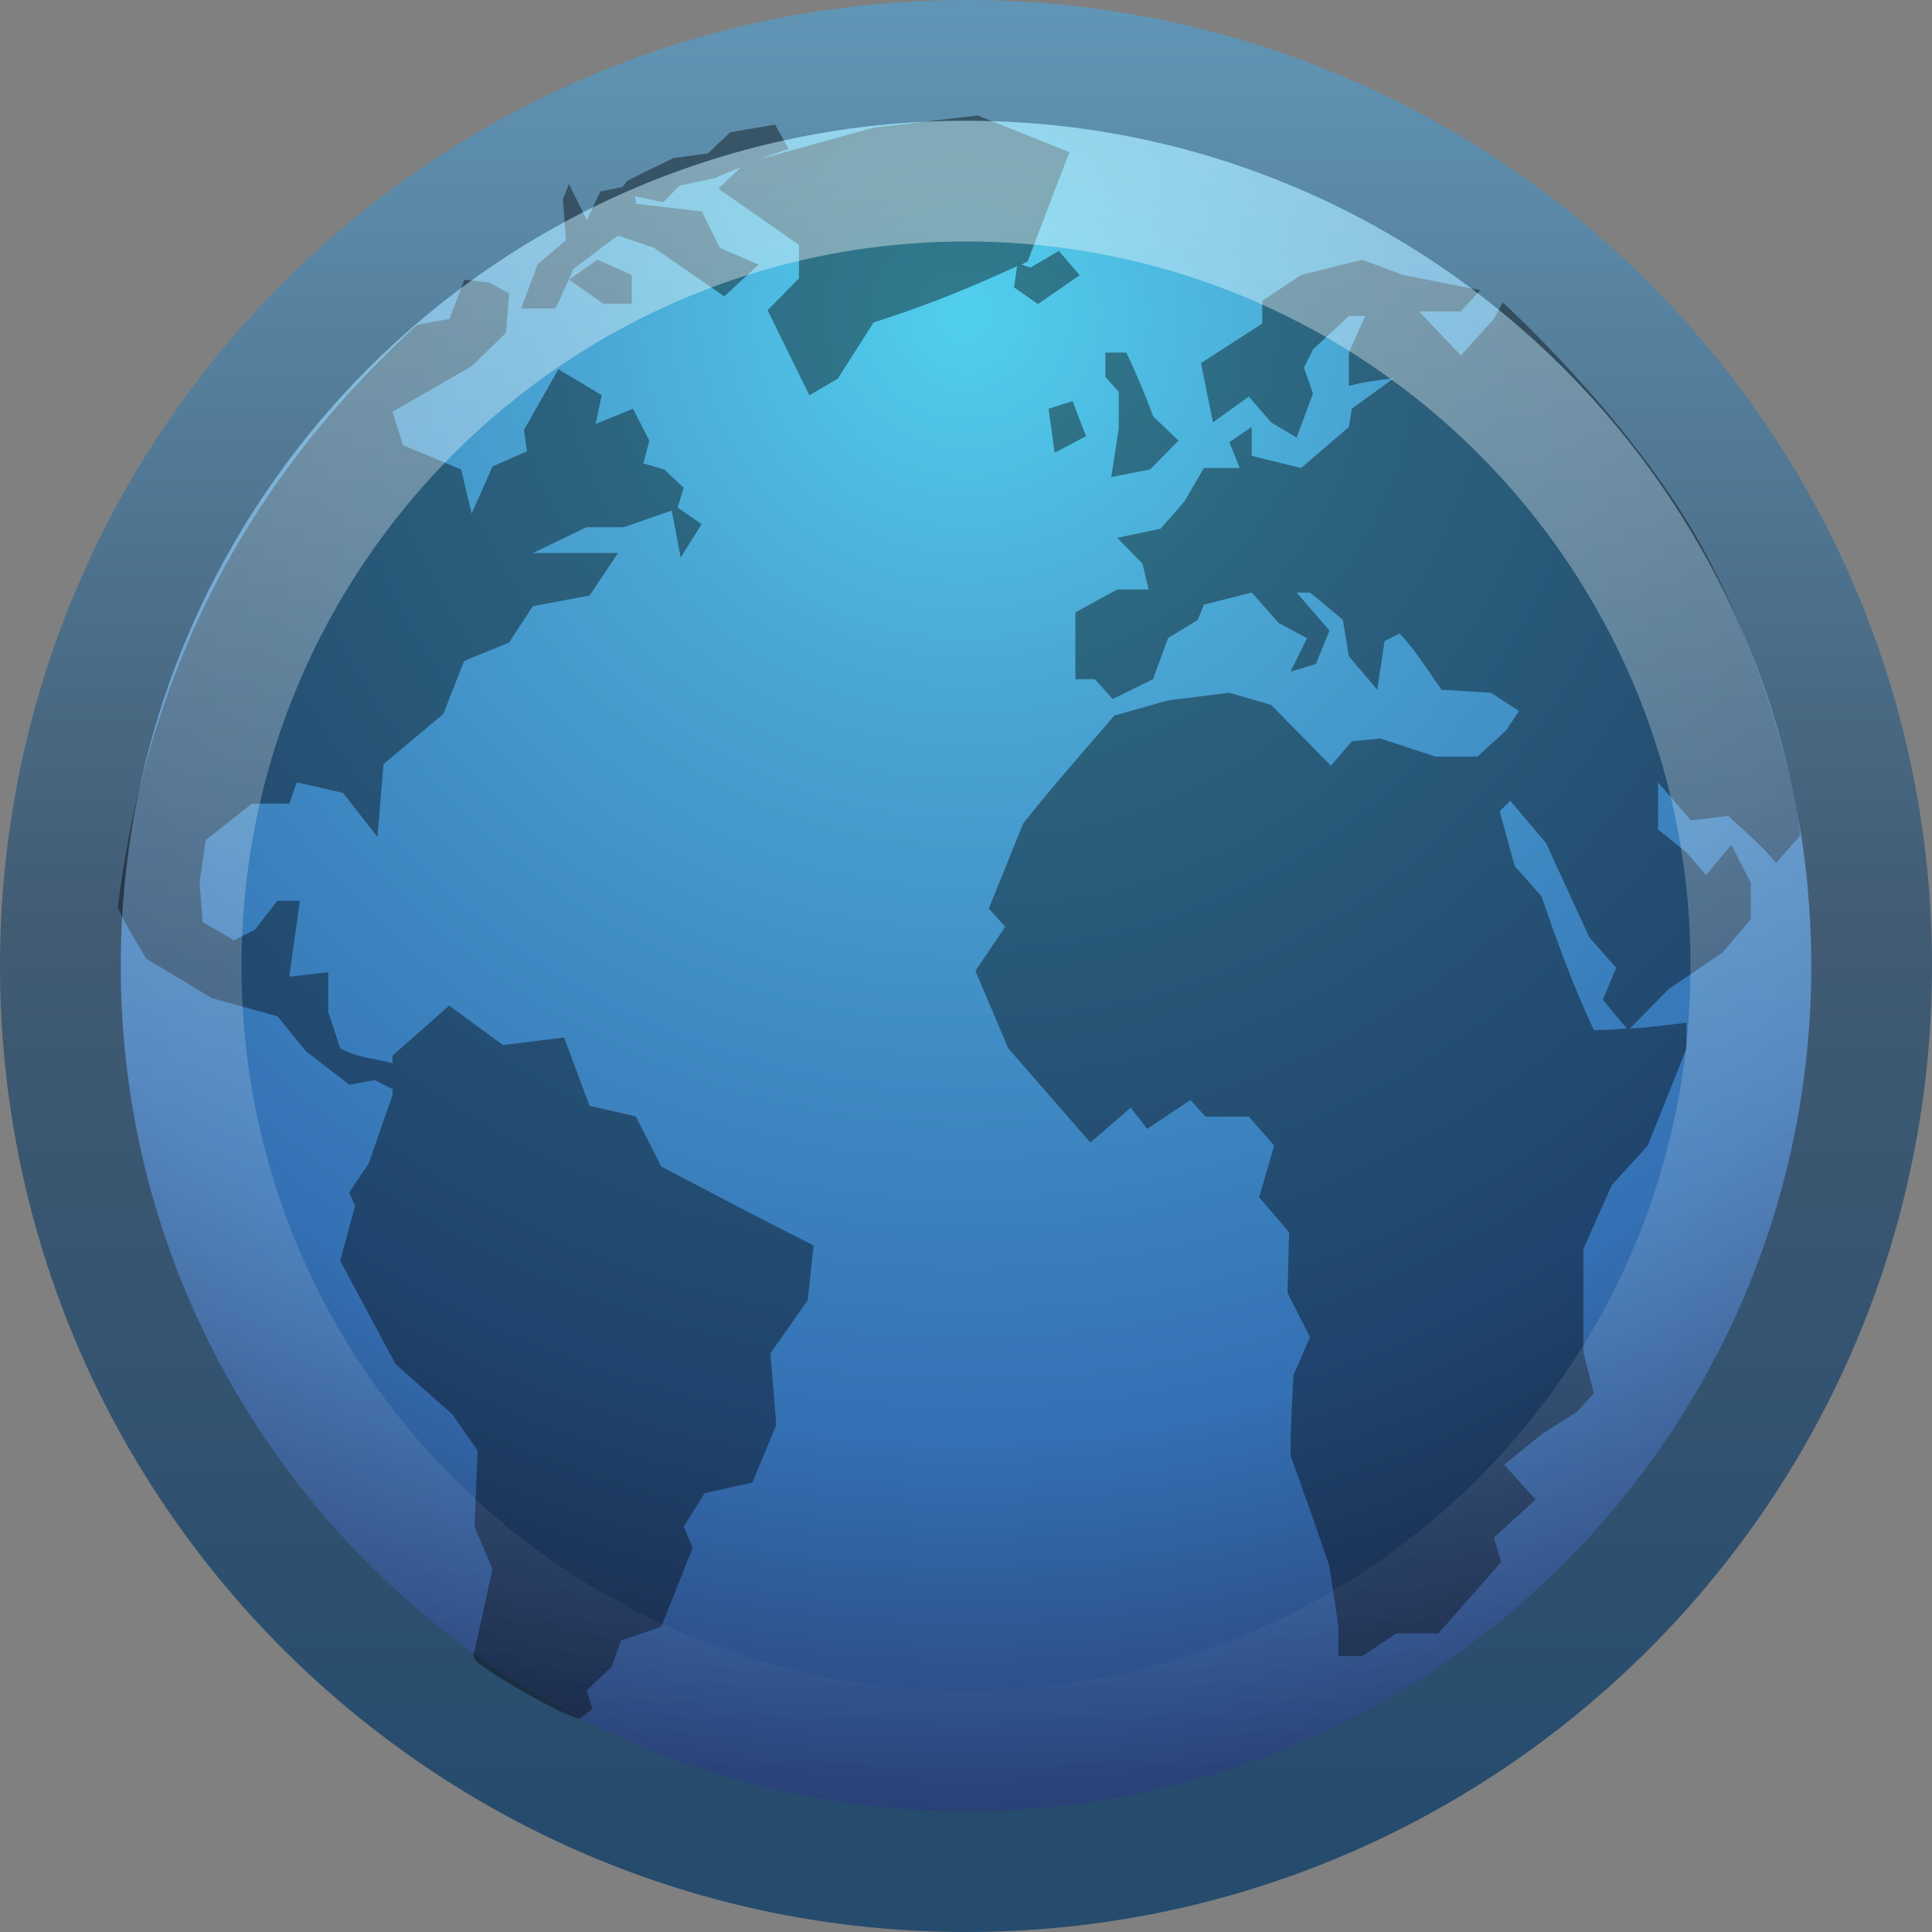 <?xml version="1.0" encoding="UTF-8" standalone="no"?>
<svg xmlns="http://www.w3.org/2000/svg" height="16" width="16" version="1.0" xmlns:xlink="http://www.w3.org/1999/xlink">
 <rect width="100%" height="100%" fill="#808080" stroke="none"/>
 <defs>
  <linearGradient id="b" y2="2.689" gradientUnits="userSpaceOnUse" x2="20" gradientTransform="matrix(.377 0 0 .377 -1.196 -.896)" y1="43" x1="20">
   <stop stop-color="#254b6d" offset="0"/>
   <stop stop-color="#415b73" offset=".5"/>
   <stop stop-color="#6195b5" offset="1"/>
  </linearGradient>
  <radialGradient id="a" gradientUnits="userSpaceOnUse" cy="-8.726" cx="61.24" gradientTransform="matrix(0 1.355 -1.355 0 -3.825 -80.384)" r="9.755">
   <stop stop-color="#51cfee" offset="0"/>
   <stop stop-color="#49a3d2" offset=".262"/>
   <stop stop-color="#3470b4" offset=".705"/>
   <stop stop-color="#273567" offset="1"/>
  </radialGradient>
  <linearGradient id="c" y2="5.468" gradientUnits="userSpaceOnUse" x2="63.397" gradientTransform="matrix(.743 0 0 .743 -38.23 10.609)" y1="-12.489" x1="63.397">
   <stop stop-color="#fff" offset="0"/>
   <stop stop-color="#fff" stop-opacity="0" offset="1"/>
  </linearGradient>
 </defs>
 <path d="m15.5 8c0 4.142-3.358 7.5-7.5 7.5-4.142 0-7.5-3.358-7.5-7.5 0-4.142 3.358-7.5 7.5-7.5 4.142 0 7.5 3.358 7.5 7.5z" stroke="url(#b)" fill="url(#a)"/>
 <path opacity=".4" d="m8.102 0.956l-0.866 0.101-0.953 0.264c0.081-0.029 0.163-0.06 0.247-0.088l-0.111-0.201-0.371 0.063-0.186 0.176-0.284 0.038-0.26 0.126-0.124 0.063-0.037 0.05-0.186 0.038-0.111 0.239-0.148-0.302-0.05 0.126 0.025 0.34-0.235 0.201-0.136 0.365h0.284l0.111-0.239 0.037-0.088c0.125-0.09 0.244-0.19 0.371-0.277l0.297 0.101c0.193 0.134 0.388 0.269 0.582 0.403l0.285-0.264-0.322-0.138-0.148-0.302-0.544-0.063-0.012-0.063 0.235 0.05 0.136-0.138 0.297-0.063c0.07-0.035 0.139-0.06 0.21-0.088l-0.186 0.176 0.668 0.466v0.277l-0.26 0.264 0.346 0.705 0.235-0.138 0.297-0.466c0.417-0.131 0.794-0.284 1.188-0.466l-0.025 0.176 0.198 0.138 0.346-0.239-0.173-0.201-0.235 0.138-0.074-0.025c0.017-0.008 0.032-0.017 0.05-0.025l0.346-0.906-0.755-0.302zm-3.39 1.359l0.285 0.201h0.235v-0.239l-0.284-0.126-0.235 0.164zm6.57-0.164l-0.507 0.126-0.322 0.214v0.189l-0.507 0.327 0.099 0.491 0.297-0.214 0.185 0.214 0.211 0.126 0.136-0.365-0.075-0.214 0.075-0.151 0.297-0.277h0.136l-0.136 0.302v0.277c0.122-0.034 0.245-0.047 0.371-0.063l-0.347 0.252-0.024 0.151-0.396 0.34-0.409-0.101v-0.239l-0.185 0.126 0.086 0.214h-0.297l-0.161 0.277-0.198 0.226-0.359 0.075 0.21 0.214 0.05 0.214h-0.26l-0.346 0.189v0.554h0.161l0.148 0.164 0.334-0.164 0.124-0.34 0.247-0.151 0.05-0.126 0.396-0.101 0.223 0.252 0.235 0.126-0.136 0.277 0.21-0.063 0.112-0.277-0.272-0.315h0.111l0.272 0.226 0.05 0.302 0.235 0.277 0.061-0.403 0.124-0.063c0.132 0.139 0.236 0.309 0.347 0.466l0.408 0.025 0.235 0.151-0.111 0.164-0.235 0.214h-0.347l-0.458-0.151-0.235 0.025-0.173 0.201-0.495-0.503-0.346-0.101-0.507 0.063-0.445 0.126c-0.254 0.293-0.514 0.589-0.755 0.893l-0.285 0.705 0.136 0.151-0.247 0.365 0.272 0.642c0.226 0.261 0.454 0.519 0.68 0.78l0.334-0.289 0.136 0.176 0.359-0.239 0.124 0.138h0.359l0.21 0.239-0.124 0.428 0.248 0.29-0.013 0.503 0.186 0.365-0.136 0.314c-0.014 0.226-0.025 0.442-0.025 0.667 0.109 0.306 0.219 0.611 0.322 0.919l0.074 0.49v0.252h0.198l0.284-0.189h0.347l0.52-0.591-0.062-0.201 0.346-0.315-0.26-0.289 0.31-0.252 0.297-0.189 0.136-0.151-0.087-0.339v-0.856l0.235-0.528 0.297-0.327 0.322-0.805v-0.214c-0.16 0.021-0.314 0.039-0.47 0.05l0.321-0.327 0.446-0.302 0.235-0.277v-0.302c-0.054-0.102-0.107-0.212-0.161-0.315l-0.21 0.252-0.161-0.189-0.235-0.189v-0.39l0.272 0.315 0.309-0.038c0.14 0.129 0.274 0.243 0.396 0.39l0.198-0.227c0-0.244-0.27-1.447-0.854-2.466-0.583-1.018-1.608-1.95-1.608-1.95l-0.074 0.138-0.273 0.302-0.346-0.365h0.346l0.161-0.176-0.643-0.126-0.334-0.126zm-7.436 0.164l-0.124 0.327s-0.217 0.036-0.272 0.05c-0.71 0.665-2.141 2.108-2.474 4.819 0.013 0.063 0.235 0.428 0.235 0.428l0.544 0.327 0.544 0.151 0.235 0.289 0.359 0.277 0.21-0.038 0.148 0.075v0.05l-0.198 0.566-0.161 0.239 0.049 0.113-0.124 0.453 0.458 0.855 0.47 0.416 0.21 0.301-0.025 0.63 0.148 0.352-0.148 0.679s-0.02-0.005 0 0.063c0.02 0.069 0.827 0.53 0.878 0.491 0.051-0.04 0.099-0.076 0.099-0.076l-0.049-0.151 0.21-0.201 0.074-0.214 0.334-0.113 0.26-0.654-0.074-0.176 0.173-0.277 0.396-0.088 0.198-0.478-0.049-0.592 0.309-0.44 0.049-0.453c-0.424-0.214-0.841-0.434-1.262-0.654l-0.21-0.415-0.384-0.088-0.21-0.566-0.507 0.063-0.445-0.327-0.47 0.415v0.063c-0.141-0.041-0.308-0.048-0.433-0.126l-0.099-0.302v-0.327l-0.322 0.038c0.026-0.208 0.06-0.421 0.087-0.629h-0.186l-0.186 0.239-0.173 0.088-0.26-0.151-0.025-0.327 0.05-0.352 0.384-0.302h0.309l0.062-0.176 0.384 0.088 0.284 0.365 0.05-0.604 0.495-0.415 0.173-0.44 0.371-0.151 0.198-0.302 0.47-0.088 0.235-0.352h-0.705l0.445-0.214h0.309l0.396-0.138 0.074 0.39 0.173-0.277-0.198-0.138 0.05-0.164-0.161-0.151-0.173-0.05 0.05-0.189-0.136-0.264-0.309 0.126 0.05-0.239-0.359-0.214-0.285 0.503 0.025 0.176-0.285 0.126-0.173 0.39-0.087-0.365-0.482-0.201-0.087-0.277 0.656-0.377 0.285-0.277 0.025-0.327-0.161-0.088-0.21-0.025zm5.308 0.604v0.201l0.111 0.126v0.302l-0.062 0.403 0.322-0.063 0.235-0.239-0.21-0.201c-0.068-0.185-0.137-0.351-0.223-0.528h-0.173zm-0.272 0.403l-0.198 0.063 0.05 0.365 0.26-0.138-0.111-0.289zm3.625 3.309l0.297 0.352 0.358 0.78 0.223 0.252-0.111 0.264 0.198 0.239c-0.091 0.006-0.179 0.013-0.272 0.013-0.17-0.362-0.304-0.728-0.433-1.107l-0.223-0.252-0.124-0.453 0.087-0.088z"/>
 <path opacity=".4" d="m14.5 8c0 3.59-2.91 6.5-6.5 6.5s-6.5-2.91-6.5-6.5c0-3.59 2.91-6.5 6.5-6.5s6.5 2.91 6.5 6.5z" stroke="url(#c)" fill="none"/>
</svg>
